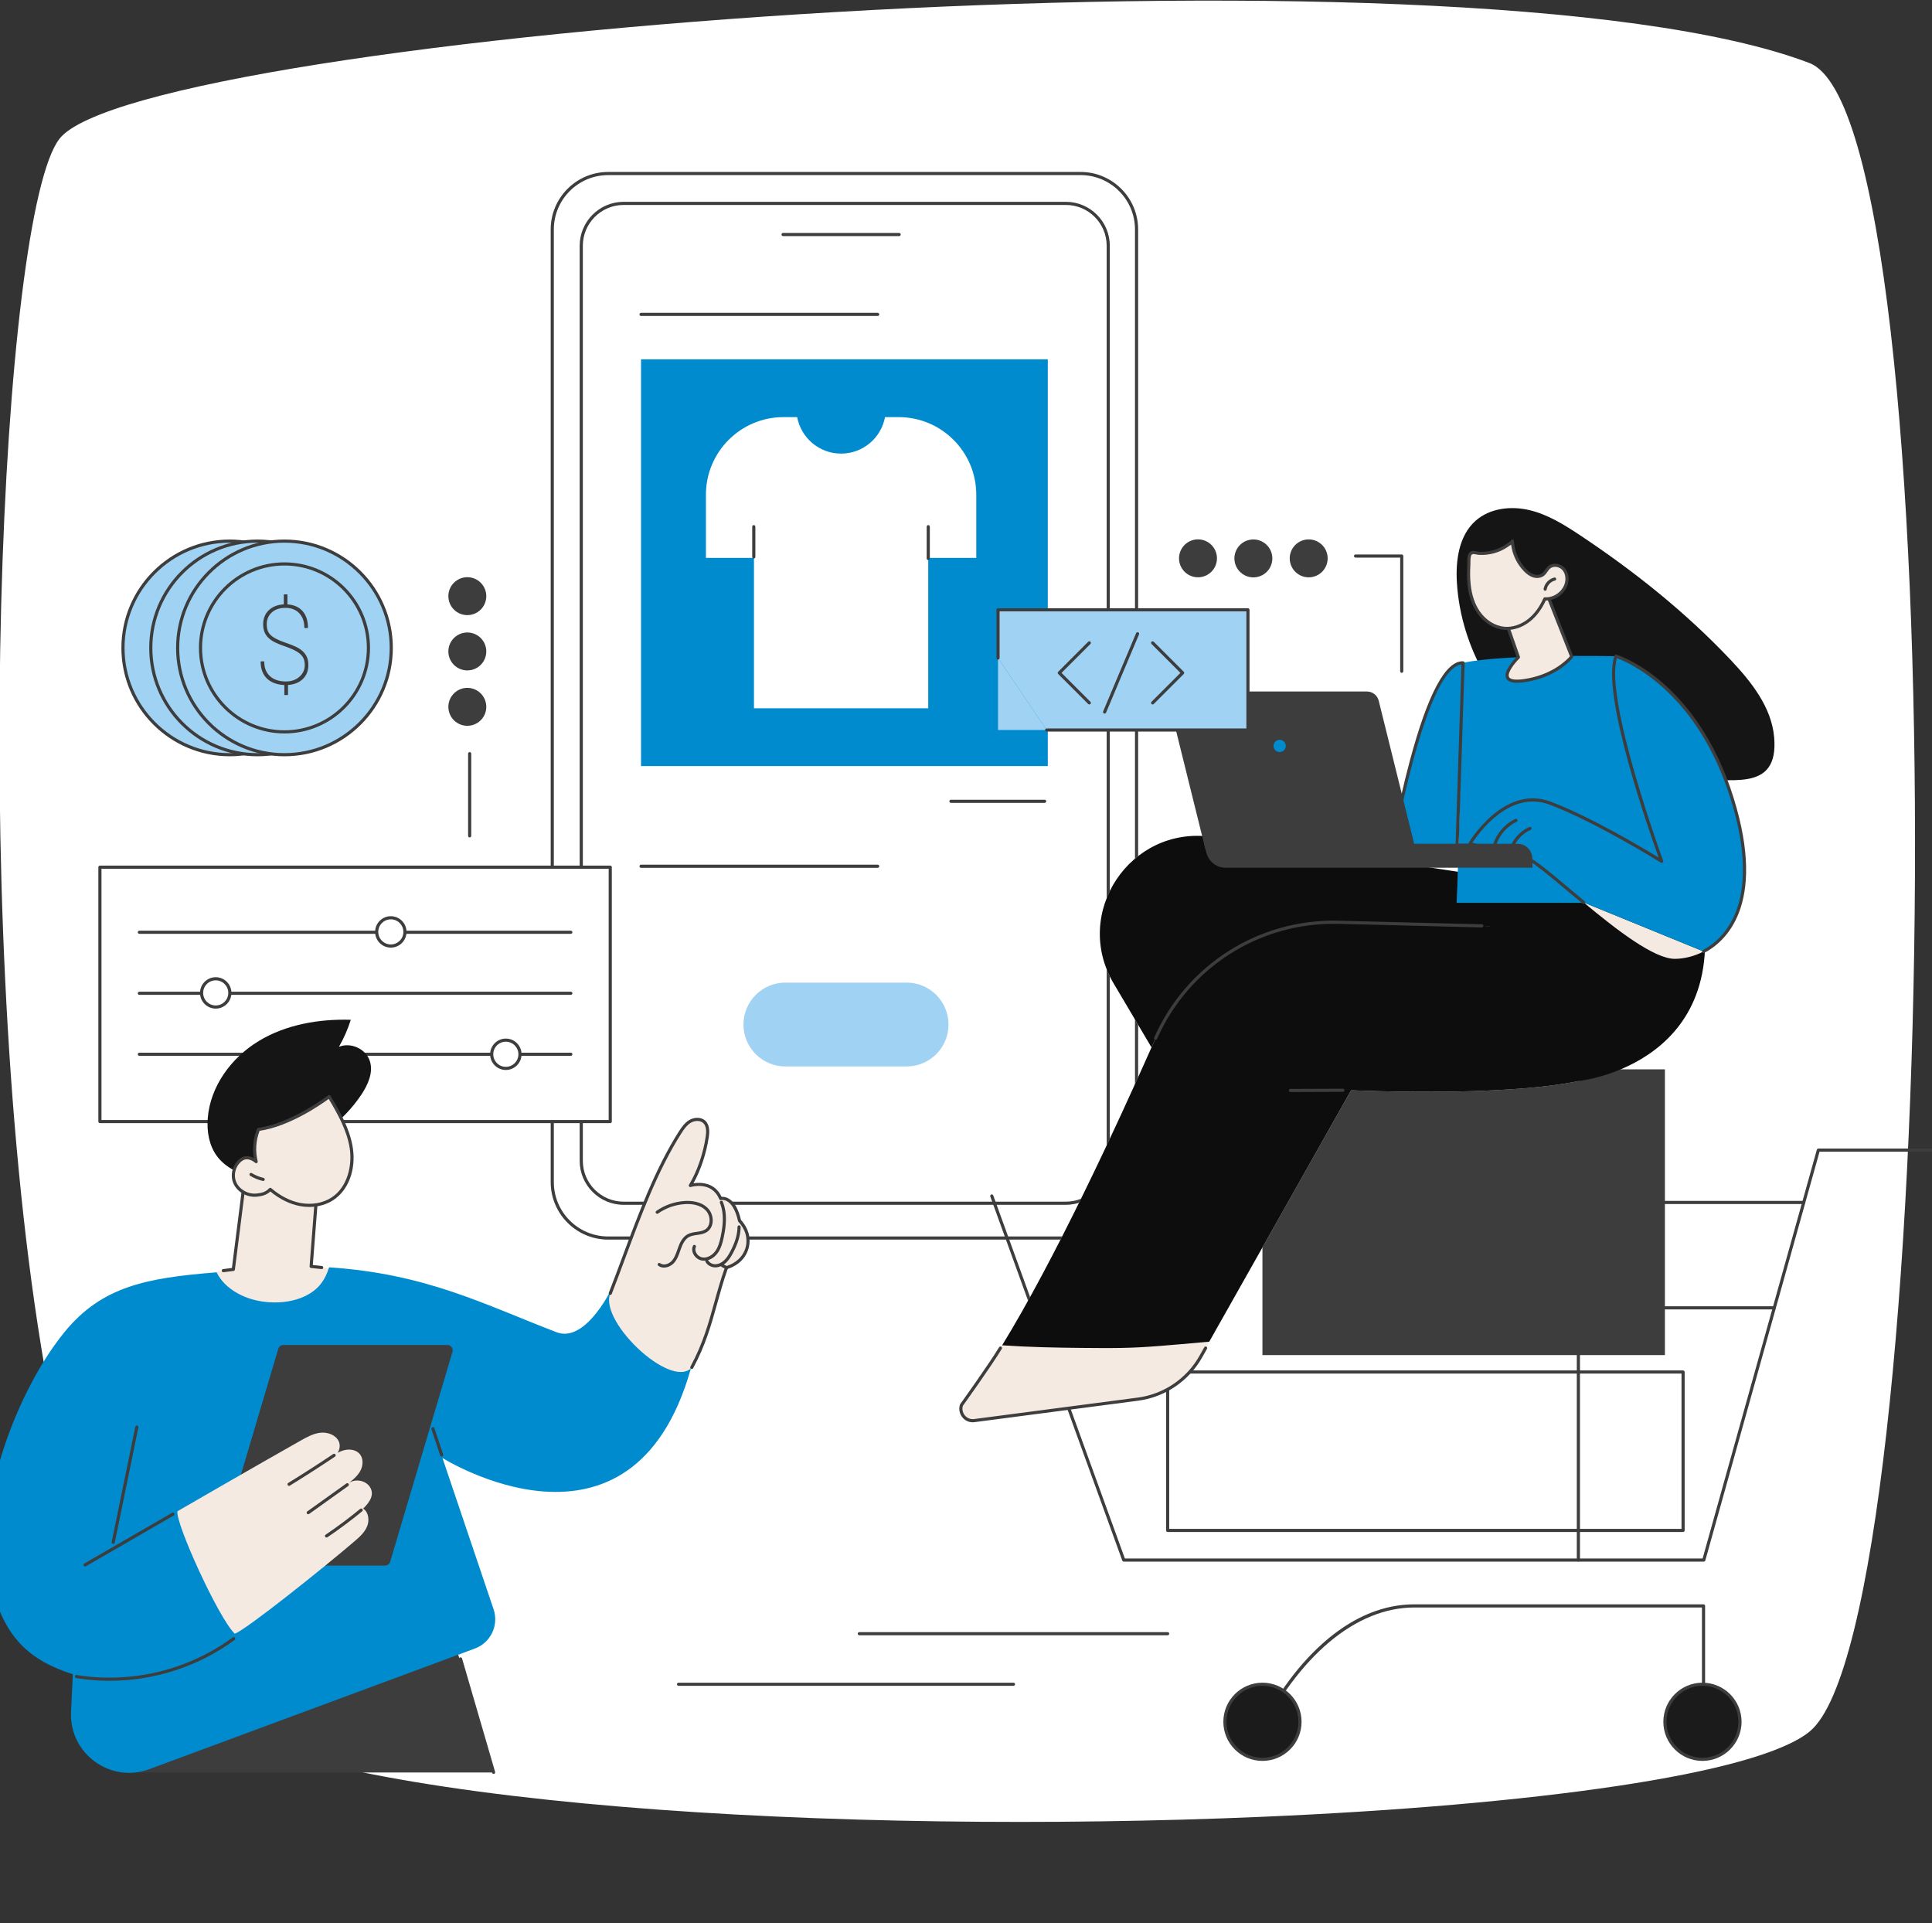 <svg width="427" height="425" viewBox="0 0 427 425" fill="none" xmlns="http://www.w3.org/2000/svg">
<rect x="0" y="0" width="427" height="425" fill="#333333" stroke="none"/>
<g clip-path="url(#clip0_2447_10094)">
<path d="M400.041 382.57C388.531 392.16 338.441 398.94 278.761 401.49C187.021 405.42 72.601 399.37 40.791 378.2C25.731 368.19 15.551 337.25 9.101 297.66C-6.929 199.16 0.221 47.13 13.161 30.65C31.311 7.56 323.301 -15.31 399.911 13.93C432.741 26.46 429.231 358.23 400.031 382.57H400.041Z" fill="white"/>
<path d="M373.314 247.44L375.204 241.883L377.358 247.44C377.358 247.44 381.657 248.14 381.712 248.531C381.757 248.913 377.595 250.095 377.595 250.095C377.595 250.095 375.85 255.488 375.204 254.27C374.568 253.051 373.95 250.35 373.95 250.35C373.95 250.35 368.533 249.268 368.533 248.731C368.533 248.158 373.314 247.449 373.314 247.449V247.44Z" fill="white"/>
<path d="M304.094 233.142L305.566 228.822L307.238 233.142C307.238 233.142 310.574 233.688 310.619 233.988C310.656 234.279 307.429 235.198 307.429 235.198C307.429 235.198 306.075 239.381 305.575 238.435C305.075 237.49 304.594 235.389 304.594 235.389C304.594 235.389 300.395 234.543 300.395 234.134C300.395 233.688 304.103 233.142 304.103 233.142H304.094Z" fill="white"/>
<g clip-path="url(#clip1_2447_10094)">
<path d="M134.418 273.586H238.836C245.663 273.586 251.197 268.053 251.197 261.227L251.197 50.707C251.197 43.881 245.663 38.348 238.836 38.348L134.418 38.348C127.592 38.348 122.057 43.881 122.057 50.707L122.057 261.227C122.057 268.053 127.592 273.586 134.418 273.586Z" fill="white"/>
<path d="M238.836 273.932H134.418C127.411 273.932 121.711 268.232 121.711 261.227V50.705C121.711 43.699 127.412 38 134.418 38H238.836C245.844 38 251.543 43.7 251.543 50.705V261.227C251.543 268.233 245.842 273.932 238.836 273.932ZM134.418 38.694C127.793 38.694 122.405 44.083 122.405 50.705V261.227C122.405 267.851 127.795 273.238 134.418 273.238H238.836C245.461 273.238 250.849 267.849 250.849 261.227V50.705C250.849 44.081 245.46 38.694 238.836 38.694H134.418Z" fill="#3D3D3D"/>
<path d="M137.834 265.896H235.568C240.742 265.896 244.936 261.703 244.936 256.531L244.936 54.311C244.936 49.139 240.742 44.945 235.568 44.945H137.834C132.661 44.945 128.467 49.139 128.467 54.311L128.467 256.531C128.467 261.703 132.661 265.896 137.834 265.896Z" fill="white"/>
<path d="M235.569 266.243H137.833C132.476 266.243 128.119 261.887 128.119 256.531V54.309C128.119 48.954 132.476 44.598 137.833 44.598H235.569C240.925 44.598 245.282 48.954 245.282 54.309V256.531C245.282 261.887 240.925 266.243 235.569 266.243ZM137.834 45.292C132.86 45.292 128.815 49.338 128.815 54.309V256.531C128.815 261.504 132.862 265.549 137.834 265.549H235.57C240.544 265.549 244.59 261.503 244.59 256.531V54.309C244.59 49.336 240.543 45.292 235.57 45.292H137.834Z" fill="#3D3D3D"/>
<path d="M198.73 52.169H173.065C172.873 52.169 172.719 52.013 172.719 51.823C172.719 51.632 172.875 51.477 173.065 51.477H198.73C198.922 51.477 199.076 51.632 199.076 51.823C199.076 52.013 198.92 52.169 198.73 52.169Z" fill="#3D3D3D"/>
<path d="M231.577 79.406H141.678V169.289H231.577V79.406Z" fill="#008BCE"/>
<path d="M215.771 109.331C215.771 99.855 208.088 92.174 198.61 92.174H195.602C194.751 96.763 190.731 100.238 185.895 100.238C181.06 100.238 177.038 96.761 176.188 92.174H173.18C163.702 92.174 156.02 99.855 156.02 109.331V123.279H166.637V156.521H205.154V123.279H215.771V109.331Z" fill="white"/>
<path d="M166.598 123.417C166.406 123.417 166.252 123.261 166.252 123.07V116.383C166.252 116.191 166.408 116.037 166.598 116.037C166.789 116.037 166.945 116.193 166.945 116.383V123.07C166.945 123.262 166.789 123.417 166.598 123.417Z" fill="#3D3D3D"/>
<path d="M205.159 123.764C204.967 123.764 204.812 123.608 204.812 123.417V116.384C204.812 116.192 204.968 116.038 205.159 116.038C205.349 116.038 205.505 116.194 205.505 116.384V123.417C205.505 123.609 205.349 123.764 205.159 123.764Z" fill="#3D3D3D"/>
<path d="M193.984 69.826H141.678C141.486 69.826 141.332 69.67 141.332 69.48C141.332 69.29 141.488 69.134 141.678 69.134H193.984C194.176 69.134 194.33 69.29 194.33 69.48C194.33 69.67 194.174 69.826 193.984 69.826Z" fill="#3D3D3D"/>
<path d="M230.883 177.423H210.169C209.977 177.423 209.822 177.267 209.822 177.077C209.822 176.886 209.978 176.73 210.169 176.73H230.883C231.075 176.73 231.229 176.886 231.229 177.077C231.229 177.267 231.074 177.423 230.883 177.423Z" fill="#3D3D3D"/>
<path d="M209.634 226.404C209.634 221.286 205.485 217.138 200.366 217.138H173.586C168.468 217.138 164.318 221.286 164.318 226.404C164.318 231.522 168.468 235.67 173.586 235.67H200.366C205.485 235.67 209.634 231.522 209.634 226.404Z" fill="#A0D2F4"/>
<path d="M193.984 191.774H141.678C141.486 191.774 141.332 191.618 141.332 191.427C141.332 191.237 141.488 191.081 141.678 191.081H193.984C194.176 191.081 194.33 191.237 194.33 191.427C194.33 191.618 194.174 191.774 193.984 191.774Z" fill="#3D3D3D"/>
<path d="M134.877 247.848V191.631H22.084V247.848H134.877Z" fill="white"/>
<path d="M134.876 248.195H22.083C21.891 248.195 21.736 248.039 21.736 247.849V191.632C21.736 191.44 21.892 191.286 22.083 191.286H134.876C135.068 191.286 135.222 191.442 135.222 191.632V247.849C135.222 248.041 135.066 248.195 134.876 248.195ZM22.429 247.501H134.528V191.979H22.429V247.501Z" fill="#3D3D3D"/>
<path d="M126.163 233.323H30.797C30.605 233.323 30.451 233.168 30.451 232.977C30.451 232.787 30.607 232.631 30.797 232.631H126.161C126.353 232.631 126.508 232.787 126.508 232.977C126.508 233.168 126.352 233.323 126.161 233.323H126.163Z" fill="#3D3D3D"/>
<path d="M114.684 234.173C115.344 232.579 114.587 230.751 112.993 230.091C111.399 229.431 109.571 230.188 108.911 231.782C108.25 233.376 109.007 235.203 110.601 235.863C112.196 236.524 114.023 235.767 114.684 234.173Z" fill="white"/>
<path d="M111.797 236.447C109.883 236.447 108.326 234.891 108.326 232.977C108.326 231.063 109.883 229.507 111.797 229.507C113.711 229.507 115.268 231.063 115.268 232.977C115.268 234.891 113.711 236.447 111.797 236.447ZM111.797 230.199C110.265 230.199 109.02 231.444 109.02 232.975C109.02 234.507 110.265 235.752 111.797 235.752C113.329 235.752 114.574 234.507 114.574 232.975C114.574 231.444 113.329 230.199 111.797 230.199Z" fill="#3D3D3D"/>
<path d="M126.163 219.844H30.797C30.605 219.844 30.451 219.688 30.451 219.498C30.451 219.307 30.607 219.151 30.797 219.151H126.161C126.353 219.151 126.508 219.307 126.508 219.498C126.508 219.688 126.352 219.844 126.161 219.844H126.163Z" fill="#3D3D3D"/>
<path d="M47.677 222.539C49.403 222.539 50.802 221.14 50.802 219.415C50.802 217.69 49.403 216.291 47.677 216.291C45.952 216.291 44.553 217.69 44.553 219.415C44.553 221.14 45.952 222.539 47.677 222.539Z" fill="white"/>
<path d="M47.678 222.885C45.764 222.885 44.207 221.328 44.207 219.414C44.207 217.501 45.764 215.944 47.678 215.944C49.592 215.944 51.149 217.501 51.149 219.414C51.149 221.328 49.592 222.885 47.678 222.885ZM47.678 216.638C46.146 216.638 44.901 217.883 44.901 219.414C44.901 220.946 46.146 222.191 47.678 222.191C49.209 222.191 50.454 220.946 50.454 219.414C50.454 217.883 49.209 216.638 47.678 216.638Z" fill="#3D3D3D"/>
<path d="M126.163 206.362H30.797C30.605 206.362 30.451 206.207 30.451 206.016C30.451 205.826 30.607 205.67 30.797 205.67H126.161C126.353 205.67 126.508 205.826 126.508 206.016C126.508 206.207 126.352 206.362 126.161 206.362H126.163Z" fill="#3D3D3D"/>
<path d="M89.464 206.439C89.74 204.736 88.584 203.131 86.88 202.855C85.177 202.578 83.572 203.735 83.296 205.438C83.019 207.141 84.176 208.746 85.879 209.022C87.582 209.298 89.187 208.142 89.464 206.439Z" fill="white"/>
<path d="M86.377 209.405C84.463 209.405 82.906 207.849 82.906 205.935C82.906 204.021 84.463 202.465 86.377 202.465C88.291 202.465 89.848 204.021 89.848 205.935C89.848 207.849 88.291 209.405 86.377 209.405ZM86.377 203.157C84.846 203.157 83.6 204.402 83.6 205.933C83.6 207.465 84.846 208.71 86.377 208.71C87.909 208.71 89.154 207.465 89.154 205.933C89.154 204.402 87.909 203.157 86.377 203.157Z" fill="#3D3D3D"/>
<path d="M100.732 363.892L109.256 391.695H28.491L28.066 382.604L100.732 363.892Z" fill="#3D3D3D"/>
<path d="M109.093 391.999C108.943 391.999 108.803 391.9 108.759 391.749L101.455 366.69C101.402 366.506 101.507 366.314 101.691 366.26C101.876 366.207 102.068 366.312 102.121 366.496L109.425 391.555C109.478 391.739 109.373 391.931 109.189 391.985C109.156 391.994 109.124 391.999 109.091 391.999H109.093Z" fill="#3D3D3D"/>
<path d="M79.884 241.868C81.353 239.662 82.563 236.934 81.722 234.42C80.835 231.765 77.487 230.251 74.907 231.335C75.993 229.443 76.874 227.434 77.529 225.353C70.468 225.15 63.204 226.396 57.164 230.062C51.125 233.727 46.475 240.049 45.916 247.09C45.683 250.019 46.198 253.111 47.943 255.475C49.777 257.957 52.749 259.364 55.743 260.111C59.642 261.085 63.941 261.057 67.493 259.178C69.89 257.91 71.847 255.698 72.694 253.11C72.909 252.452 73.051 251.769 73.106 251.079C73.145 250.582 72.894 249.665 73.084 249.226C73.312 248.705 74.282 248.187 74.71 247.808C75.319 247.268 75.906 246.703 76.472 246.116C77.732 244.805 78.875 243.382 79.884 241.867V241.868Z" fill="#151515"/>
<path d="M73.364 242.18C73.276 242.18 73.188 242.147 73.12 242.079C72.984 241.944 72.983 241.725 73.118 241.588C74.592 240.102 75.681 238.256 76.271 236.248C76.325 236.064 76.518 235.959 76.702 236.014C76.887 236.067 76.992 236.261 76.937 236.445C76.315 238.562 75.166 240.51 73.613 242.077C73.545 242.145 73.455 242.18 73.365 242.18H73.364Z" fill="#151515"/>
<path d="M72.716 280.281L68.766 279.852L69.808 266.366C69.808 266.366 66.526 249.931 53.883 262.203L51.568 280.513L47.85 280.98C47.85 280.98 49.356 289.519 59.967 289.497C68.98 289.477 72.874 286.436 72.715 280.281H72.716Z" fill="#F4EAE2"/>
<path d="M49.356 281.137C49.184 281.137 49.035 281.009 49.013 280.833C48.989 280.642 49.123 280.469 49.313 280.446L51.257 280.202L53.539 262.16C53.549 262.081 53.585 262.009 53.642 261.955C57.577 258.134 61.052 256.658 63.969 257.565C68.644 259.019 70.089 266.002 70.149 266.299C70.155 266.33 70.157 266.362 70.155 266.393L69.14 279.544L71.134 279.761C71.325 279.781 71.462 279.953 71.441 280.143C71.421 280.334 71.251 280.469 71.059 280.45L68.731 280.197C68.545 280.177 68.408 280.013 68.422 279.826L69.459 266.39C69.329 265.794 67.862 259.5 63.763 258.227C61.13 257.409 57.915 258.803 54.215 262.369L51.915 280.557C51.895 280.715 51.772 280.838 51.614 280.858L49.404 281.137C49.39 281.138 49.374 281.14 49.36 281.14L49.356 281.137Z" fill="#3D3D3D"/>
<path d="M59.735 262.832C61.628 264.456 63.884 265.712 66.335 266.176C68.785 266.641 71.439 266.263 73.519 264.883C76.997 262.576 78.26 257.894 77.644 253.764C77.029 249.635 74.883 245.916 72.749 242.329C72.749 242.329 64.605 248.571 57.123 249.578C56.171 252.005 56.061 254.373 56.612 256.696C56.612 256.696 54.95 255.187 53.424 256.183C51.775 257.259 51.111 259.581 51.905 261.381C52.7 263.183 54.762 264.29 56.722 264.096C57.828 263.987 58.845 263.772 59.736 262.831L59.735 262.832Z" fill="#F4EAE2"/>
<path d="M68.341 266.713C67.656 266.713 66.962 266.648 66.271 266.518C64.034 266.094 61.786 264.983 59.752 263.301C58.792 264.173 57.708 264.349 56.755 264.444C54.601 264.656 52.428 263.428 51.588 261.524C50.727 259.574 51.467 257.048 53.234 255.895C54.305 255.196 55.402 255.544 56.102 255.928C55.737 253.74 55.972 251.567 56.8 249.455C56.845 249.338 56.952 249.255 57.077 249.238C64.382 248.254 72.457 242.12 72.537 242.057C72.616 241.997 72.715 241.972 72.814 241.991C72.912 242.009 72.996 242.069 73.047 242.154C74.959 245.366 77.339 249.364 77.988 253.715C78.698 258.481 77.018 262.978 73.711 265.174C72.189 266.184 70.305 266.714 68.341 266.714V266.713ZM59.735 262.486C59.815 262.486 59.896 262.514 59.96 262.569C61.966 264.288 64.191 265.418 66.4 265.836C68.899 266.31 71.424 265.857 73.327 264.595C76.834 262.267 77.851 257.505 77.302 253.816C76.696 249.746 74.492 245.941 72.649 242.839C71.081 243.991 64.065 248.914 57.374 249.894C56.541 252.115 56.403 254.315 56.949 256.617C56.984 256.765 56.919 256.919 56.788 256.996C56.658 257.074 56.491 257.056 56.379 256.954C56.319 256.9 54.895 255.64 53.615 256.474C52.118 257.451 51.495 259.59 52.224 261.242C52.946 262.881 54.824 263.935 56.688 263.751C57.845 263.636 58.717 263.403 59.483 262.593C59.551 262.52 59.644 262.484 59.735 262.484V262.486Z" fill="#3D3D3D"/>
<path d="M58.167 260.98C58.142 260.98 58.115 260.977 58.088 260.97C57.105 260.744 56.168 260.361 55.305 259.839C55.142 259.74 55.09 259.526 55.189 259.362C55.288 259.198 55.502 259.146 55.666 259.246C56.465 259.73 57.333 260.084 58.244 260.295C58.431 260.338 58.548 260.525 58.504 260.711C58.468 260.871 58.325 260.98 58.166 260.98H58.167Z" fill="#3D3D3D"/>
<path d="M97.79 322.191C97.79 322.191 139.645 348.522 152.672 302.502C145.877 298.613 137.811 293.234 135.592 283.978C135.592 283.978 129.678 296.962 123 294.398C106.789 288.176 94.265 281.5 72.739 280.057C72.314 281.416 71.704 282.732 70.802 283.843C69.06 285.985 66.277 287.165 63.608 287.59C61.043 287.998 58.346 287.859 55.843 287.162C53.592 286.534 51.398 285.395 49.732 283.736C48.967 282.973 48.342 282.106 47.87 281.163C32.312 282.4 22.515 284.285 14.297 294.318C3.705 307.247 -5.122 331.569 -2.55 346.925C0.022 362.28 7.082 367.033 16.093 369.99L15.7 378.295C15.262 387.493 24.363 394.152 33 390.952L104.95 364.302C108.451 363.005 110.284 359.161 109.09 355.626L97.791 322.194L97.79 322.191Z" fill="#008BCE"/>
<path d="M97.621 321.874C97.476 321.874 97.341 321.782 97.292 321.636L95.356 315.843C95.295 315.662 95.394 315.465 95.575 315.404C95.756 315.343 95.953 315.442 96.014 315.623L97.95 321.416C98.011 321.598 97.912 321.793 97.731 321.855C97.695 321.867 97.657 321.874 97.621 321.874Z" fill="#3D3D3D"/>
<path d="M134.878 285.825C139.682 273.829 143.335 261.227 150.269 250.323C150.879 249.363 151.547 248.385 152.526 247.806C153.505 247.227 154.884 247.164 155.696 247.962C156.518 248.769 156.482 250.09 156.315 251.229C155.789 254.811 154.467 258.89 152.581 261.98C152.581 261.98 157.448 260.486 159.274 264.863C159.274 264.863 162.178 264.048 163.456 269.787C163.456 269.787 166.921 273.092 164.399 277.093C162.586 279.969 160.565 280.152 160.565 280.152C160.565 280.152 157.128 295.216 153.267 301.673C149.408 308.132 132.29 292.284 134.876 285.825H134.878Z" fill="#F4EAE2"/>
<path d="M152.889 302.537C152.834 302.537 152.777 302.523 152.723 302.494C152.555 302.403 152.492 302.192 152.583 302.024C155.316 296.974 156.547 292.542 157.85 287.85C158.546 285.343 159.265 282.753 160.238 280.032C160.274 279.931 160.356 279.851 160.458 279.818C165.218 278.277 164.974 274.275 164.971 274.234C165.028 271.792 163.235 270.053 163.216 270.035C163.166 269.988 163.131 269.927 163.117 269.859C162.495 267.066 161.494 265.947 160.762 265.5C160.003 265.035 159.39 265.188 159.364 265.194C159.197 265.238 159.02 265.152 158.954 264.993C157.272 260.964 152.868 262.251 152.681 262.308C152.544 262.349 152.394 262.302 152.305 262.189C152.217 262.075 152.207 261.918 152.283 261.795C154.038 258.918 155.415 254.948 155.969 251.174C156.104 250.25 156.199 248.939 155.451 248.204C154.737 247.502 153.501 247.626 152.701 248.1C151.793 248.637 151.17 249.543 150.559 250.505C145.418 258.592 141.738 268.488 138.179 278.06C137.158 280.806 136.194 283.4 135.198 285.948C135.129 286.126 134.927 286.215 134.748 286.144C134.57 286.075 134.482 285.874 134.551 285.694C135.546 283.151 136.509 280.561 137.528 277.818C141.099 268.213 144.792 258.281 149.972 250.132C150.603 249.139 151.307 248.117 152.346 247.502C153.394 246.882 154.963 246.755 155.936 247.708C156.909 248.664 156.811 250.2 156.654 251.273C156.13 254.847 154.88 258.597 153.268 261.479C154.759 261.257 157.965 261.213 159.482 264.477C159.827 264.453 160.428 264.491 161.094 264.889C162.32 265.622 163.221 267.21 163.77 269.607C164.146 269.996 165.72 271.773 165.662 274.214C165.665 274.225 165.938 278.674 160.833 280.421C159.898 283.06 159.196 285.586 158.517 288.031C157.203 292.762 155.963 297.23 153.192 302.35C153.13 302.466 153.01 302.531 152.887 302.531L152.889 302.537Z" fill="#3D3D3D"/>
<path d="M155.594 278.594C155.41 278.594 155.227 278.576 155.048 278.542C154.308 278.397 153.622 277.868 153.254 277.158C152.931 276.537 152.895 275.879 153.153 275.305C153.232 275.13 153.438 275.051 153.611 275.13C153.786 275.209 153.864 275.413 153.786 275.588C153.617 275.966 153.647 276.409 153.869 276.839C154.141 277.365 154.644 277.755 155.18 277.86C156.299 278.079 157.415 277.361 158.023 276.554C158.717 275.632 159.038 274.436 159.281 273.282C159.6 271.762 159.929 269.763 159.64 267.787C159.539 267.099 159.361 266.438 159.112 265.821C159.04 265.643 159.126 265.442 159.304 265.369C159.484 265.297 159.684 265.384 159.756 265.561C160.025 266.23 160.217 266.945 160.326 267.688C160.631 269.773 160.291 271.85 159.959 273.427C159.701 274.659 159.353 275.942 158.577 276.974C157.806 277.997 156.68 278.597 155.593 278.597L155.594 278.594Z" fill="#3D3D3D"/>
<path d="M146.748 280.12C146.303 280.12 145.863 279.997 145.487 279.71C145.335 279.594 145.305 279.377 145.42 279.224C145.534 279.072 145.752 279.042 145.906 279.157C146.647 279.717 147.831 279.328 148.473 278.614C149.074 277.943 149.391 277.032 149.696 276.151C149.75 275.995 149.805 275.839 149.86 275.683C150.228 274.66 150.795 273.406 151.922 272.775C152.558 272.419 153.271 272.317 153.962 272.218C154.672 272.115 155.341 272.019 155.881 271.662C156.397 271.321 156.728 270.742 156.809 270.032C156.915 269.122 156.606 268.159 156.005 267.52C154.672 266.105 152.523 266.017 151.363 266.091C149.238 266.225 147.195 266.943 145.453 268.165C145.295 268.275 145.08 268.238 144.969 268.08C144.859 267.923 144.897 267.707 145.054 267.597C146.901 266.302 149.068 265.542 151.319 265.399C152.602 265.317 154.983 265.422 156.51 267.045C157.249 267.829 157.628 269.004 157.499 270.112C157.392 271.028 156.954 271.785 156.263 272.241C155.593 272.684 154.813 272.797 154.059 272.904C153.403 272.998 152.784 273.087 152.26 273.379C151.333 273.897 150.839 275.008 150.513 275.918C150.458 276.07 150.405 276.223 150.351 276.377C150.022 277.323 149.682 278.302 148.988 279.076C148.439 279.688 147.578 280.118 146.746 280.118L146.748 280.12Z" fill="#3D3D3D"/>
<path d="M158.101 280.072C157.181 280.072 156.315 279.589 155.921 278.844C155.832 278.674 155.896 278.465 156.066 278.375C156.235 278.285 156.445 278.35 156.535 278.52C156.823 279.063 157.486 279.408 158.186 279.376C158.822 279.348 159.483 279.035 160.047 278.495C160.603 277.963 161.012 277.274 161.339 276.671C162.436 274.645 162.979 272.831 163 271.122C163.001 270.93 163.152 270.771 163.351 270.779C163.543 270.782 163.696 270.938 163.694 271.13C163.672 272.955 163.102 274.875 161.948 277.001C161.596 277.653 161.15 278.399 160.525 278.997C159.839 279.653 159.019 280.034 158.215 280.07C158.177 280.072 158.138 280.073 158.1 280.073L158.101 280.072Z" fill="#3D3D3D"/>
<path d="M160.36 280.354C160.323 280.354 160.283 280.348 160.246 280.335C159.874 280.206 159.536 280.011 159.24 279.755C159.095 279.629 159.078 279.41 159.204 279.265C159.329 279.12 159.548 279.103 159.693 279.229C159.921 279.426 160.19 279.581 160.475 279.681C160.656 279.744 160.752 279.942 160.689 280.123C160.639 280.266 160.505 280.356 160.362 280.356L160.36 280.354Z" fill="#3D3D3D"/>
<path d="M98.886 297.226H62.625C62.107 297.226 61.65 297.566 61.502 298.063L47.725 344.472C47.503 345.222 48.065 345.975 48.847 345.975H85.108C85.626 345.975 86.083 345.635 86.231 345.137L100.007 298.729C100.23 297.978 99.667 297.226 98.885 297.226H98.886Z" fill="#3D3D3D"/>
<path d="M80.266 333.369C81.825 331.867 82.775 330.235 81.781 328.638C80.786 327.039 78.285 326.666 76.867 327.906C77.916 327.08 78.996 326.219 79.635 325.045C80.274 323.871 80.361 322.288 79.479 321.282C78.705 320.398 77.378 320.177 76.231 320.432C75.664 320.558 75.13 320.78 74.617 321.051C75.116 320.303 75.251 319.247 74.83 318.429C74.11 317.033 72.35 316.438 70.791 316.613C69.231 316.789 67.816 317.577 66.448 318.35C57.298 323.501 39.218 333.962 39.218 333.962C38.743 336.565 48.269 357.518 51.874 361.018C54.206 360.318 71.685 346.316 78.308 340.636C79.42 339.684 80.562 338.675 81.126 337.325C81.689 335.975 81.482 334.182 80.265 333.369H80.266Z" fill="#F4EAE2"/>
<path d="M63.885 328.347C63.768 328.347 63.655 328.289 63.589 328.182C63.488 328.018 63.539 327.805 63.702 327.705C67.046 325.648 70.394 323.496 73.652 321.312C73.811 321.205 74.026 321.247 74.133 321.406C74.241 321.565 74.198 321.781 74.039 321.888C70.773 324.079 67.417 326.233 64.067 328.295C64.011 328.329 63.948 328.347 63.886 328.347H63.885Z" fill="#3D3D3D"/>
<path d="M68.122 334.621C68.013 334.621 67.908 334.571 67.838 334.476C67.727 334.321 67.763 334.103 67.919 333.992L76.554 327.818C76.71 327.706 76.927 327.742 77.039 327.898C77.15 328.054 77.114 328.271 76.958 328.383L68.323 334.557C68.262 334.601 68.191 334.621 68.122 334.621Z" fill="#3D3D3D"/>
<path d="M72.172 339.768C72.06 339.768 71.951 339.714 71.884 339.615C71.777 339.456 71.818 339.241 71.977 339.134C74.597 337.362 77.163 335.445 79.605 333.438C79.752 333.317 79.971 333.338 80.093 333.485C80.214 333.633 80.193 333.852 80.045 333.973C77.587 335.993 75.004 337.922 72.365 339.707C72.306 339.748 72.238 339.766 72.172 339.766V339.768Z" fill="#3D3D3D"/>
<path d="M24.215 371.428C21.753 371.428 19.288 371.233 16.84 370.834C16.651 370.805 16.522 370.625 16.554 370.436C16.584 370.247 16.763 370.117 16.952 370.15C29.02 372.112 41.59 369.083 51.441 361.839C51.595 361.726 51.812 361.759 51.926 361.913C52.039 362.067 52.006 362.284 51.852 362.398C43.851 368.283 34.078 371.429 24.215 371.429V371.428Z" fill="#3D3D3D"/>
<path d="M18.808 346.159C18.689 346.159 18.572 346.096 18.508 345.986C18.412 345.821 18.468 345.609 18.635 345.513L38.038 334.303C38.204 334.207 38.416 334.263 38.512 334.43C38.608 334.595 38.552 334.808 38.385 334.904L18.981 346.114C18.926 346.145 18.866 346.161 18.808 346.161V346.159Z" fill="#3D3D3D"/>
<path d="M25.023 341.184C24.999 341.184 24.976 341.183 24.953 341.176C24.766 341.139 24.645 340.955 24.683 340.767L29.905 315.294C29.943 315.107 30.129 314.986 30.315 315.023C30.502 315.061 30.623 315.245 30.585 315.433L25.363 340.906C25.33 341.069 25.185 341.183 25.023 341.183V341.184Z" fill="#3D3D3D"/>
<path d="M50.782 166.78C63.819 166.78 74.388 156.213 74.388 143.178C74.388 130.143 63.819 119.576 50.782 119.576C37.745 119.576 27.176 130.143 27.176 143.178C27.176 156.213 37.745 166.78 50.782 166.78Z" fill="#A0D2F4"/>
<path d="M50.782 167.126C37.575 167.126 26.83 156.383 26.83 143.178C26.83 129.972 37.575 119.229 50.782 119.229C63.99 119.229 74.735 129.972 74.735 143.178C74.735 156.383 63.99 167.126 50.782 167.126ZM50.782 119.922C37.957 119.922 27.524 130.354 27.524 143.176C27.524 155.997 37.959 166.43 50.782 166.43C63.606 166.43 74.041 155.997 74.041 143.176C74.041 130.354 63.606 119.922 50.782 119.922Z" fill="#3D3D3D"/>
<path d="M56.93 166.78C69.968 166.78 80.536 156.213 80.536 143.178C80.536 130.143 69.968 119.576 56.93 119.576C43.893 119.576 33.324 130.143 33.324 143.178C33.324 156.213 43.893 166.78 56.93 166.78Z" fill="#A0D2F4"/>
<path d="M56.931 167.126C43.723 167.126 32.978 156.383 32.978 143.178C32.978 129.972 43.723 119.229 56.931 119.229C70.139 119.229 80.883 129.972 80.883 143.178C80.883 156.383 70.139 167.126 56.931 167.126ZM56.931 119.922C44.105 119.922 33.673 130.354 33.673 143.176C33.673 155.997 44.107 166.43 56.931 166.43C69.755 166.43 80.189 155.997 80.189 143.176C80.189 130.354 69.755 119.922 56.931 119.922Z" fill="#3D3D3D"/>
<path d="M62.87 166.78C75.907 166.78 86.476 156.213 86.476 143.178C86.476 130.143 75.907 119.576 62.87 119.576C49.833 119.576 39.264 130.143 39.264 143.178C39.264 156.213 49.833 166.78 62.87 166.78Z" fill="#A0D2F4"/>
<path d="M62.87 167.126C49.662 167.126 38.918 156.383 38.918 143.178C38.918 129.972 49.662 119.229 62.87 119.229C76.078 119.229 86.823 129.972 86.823 143.178C86.823 156.383 76.078 167.126 62.87 167.126ZM62.87 119.922C50.045 119.922 39.612 130.354 39.612 143.176C39.612 155.997 50.047 166.43 62.87 166.43C75.694 166.43 86.129 155.997 86.129 143.176C86.129 130.354 75.694 119.922 62.87 119.922Z" fill="#3D3D3D"/>
<path d="M75.993 156.297C83.24 149.051 83.24 137.303 75.993 130.057C68.745 122.81 56.995 122.81 49.748 130.057C42.5 137.303 42.5 149.051 49.748 156.297C56.995 163.543 68.745 163.543 75.993 156.297Z" fill="#A0D2F4"/>
<path d="M62.871 162.079C52.446 162.079 43.965 153.599 43.965 143.176C43.965 132.753 52.446 124.273 62.871 124.273C73.296 124.273 81.777 132.753 81.777 143.176C81.777 153.599 73.296 162.079 62.871 162.079ZM62.871 124.969C52.828 124.969 44.659 133.137 44.659 143.178C44.659 153.218 52.828 161.386 62.871 161.386C72.913 161.386 81.083 153.218 81.083 143.178C81.083 133.137 72.913 124.969 62.871 124.969Z" fill="#3D3D3D"/>
<path d="M67.868 145.303C67.679 144.831 67.39 144.396 67.007 144.014C66.626 143.633 66.138 143.292 65.558 143.002C64.983 142.716 64.146 142.382 63.069 142.012C62.002 141.645 61.163 141.277 60.576 140.915C59.995 140.558 59.576 140.157 59.328 139.721C59.08 139.286 58.954 138.684 58.954 137.93C58.954 136.872 59.332 135.997 60.08 135.331C60.829 134.663 61.843 134.324 63.093 134.324C64.342 134.324 65.406 134.727 66.148 135.522C66.889 136.318 67.267 137.387 67.267 138.698C67.267 138.74 67.302 138.776 67.346 138.776H67.983C68.026 138.776 68.062 138.742 68.062 138.698C68.062 137.159 67.657 135.923 66.861 135.028C66.077 134.145 64.955 133.652 63.527 133.559V131.425C63.527 131.383 63.492 131.347 63.448 131.347H62.798C62.756 131.347 62.72 131.381 62.72 131.425V133.558C61.386 133.618 60.288 134.039 59.45 134.809C58.596 135.596 58.161 136.653 58.161 137.953C58.161 138.75 58.309 139.437 58.6 139.996C58.892 140.556 59.348 141.052 59.954 141.471C60.555 141.886 61.501 142.317 62.765 142.755C64.018 143.188 64.977 143.605 65.614 143.992C66.245 144.376 66.699 144.801 66.963 145.256C67.226 145.709 67.36 146.293 67.36 146.99C67.36 147.999 66.963 148.86 66.183 149.549C65.399 150.24 64.386 150.591 63.176 150.591C61.707 150.591 60.53 150.202 59.68 149.434C58.832 148.668 58.4 147.59 58.4 146.23C58.4 146.187 58.366 146.151 58.322 146.151H57.684C57.642 146.151 57.605 146.186 57.605 146.23C57.605 147.796 58.075 149.044 58.998 149.941C59.908 150.822 61.202 151.307 62.847 151.382V153.515C62.847 153.557 62.882 153.594 62.926 153.594H63.576C63.618 153.594 63.654 153.559 63.654 153.515V151.368C65.004 151.277 66.097 150.841 66.906 150.07C67.733 149.283 68.153 148.241 68.153 146.973C68.153 146.337 68.057 145.775 67.87 145.303H67.868Z" fill="#3D3D3D"/>
<path d="M371.987 338.543H258.067C257.875 338.543 257.721 338.387 257.721 338.197V303.19C257.721 302.998 257.877 302.844 258.067 302.844H371.987C372.179 302.844 372.334 303 372.334 303.19V338.197C372.334 338.389 372.178 338.543 371.987 338.543ZM258.413 337.851H371.641V303.538H258.413V337.851Z" fill="#3D3D3D"/>
<path d="M367.969 236.307H279.018V299.453H367.969V236.307Z" fill="#3D3D3D"/>
<path d="M376.565 345.09H248.367C248.22 345.09 248.09 344.999 248.041 344.862L218.871 264.411C218.805 264.231 218.899 264.031 219.079 263.967C219.258 263.901 219.458 263.995 219.522 264.175L248.611 344.398H376.303L401.55 254.068C401.593 253.918 401.728 253.814 401.884 253.814H428.654C428.846 253.814 429 253.97 429 254.161C429 254.351 428.844 254.507 428.654 254.507H402.147L376.899 344.837C376.857 344.986 376.721 345.09 376.565 345.09Z" fill="#3D3D3D"/>
<path d="M398.649 266.075H288.643C288.451 266.075 288.297 265.919 288.297 265.729C288.297 265.539 288.453 265.383 288.643 265.383H398.649C398.841 265.383 398.995 265.539 398.995 265.729C398.995 265.919 398.839 266.075 398.649 266.075Z" fill="#3D3D3D"/>
<path d="M392.145 289.355H313.751C313.559 289.355 313.404 289.199 313.404 289.008C313.404 288.818 313.56 288.662 313.751 288.662H392.145C392.337 288.662 392.491 288.818 392.491 289.008C392.491 289.199 392.335 289.355 392.145 289.355Z" fill="#3D3D3D"/>
<path d="M348.844 345.09C348.652 345.09 348.498 344.934 348.498 344.744V276.691C348.498 276.499 348.654 276.345 348.844 276.345C349.035 276.345 349.191 276.501 349.191 276.691V344.744C349.191 344.936 349.035 345.09 348.844 345.09Z" fill="#3D3D3D"/>
<path d="M277.574 384.502C277.522 384.502 277.47 384.491 277.42 384.466C277.248 384.381 277.178 384.173 277.263 384.002C281.908 374.628 287.344 367.301 293.422 362.221C299.526 357.119 305.98 354.531 312.602 354.531H376.505C376.697 354.531 376.851 354.687 376.851 354.877V384.156C376.851 384.348 376.695 384.502 376.505 384.502C376.314 384.502 376.159 384.346 376.159 384.156V355.225H312.603C299.699 355.225 287.045 365.826 277.884 384.31C277.824 384.433 277.7 384.504 277.573 384.504L277.574 384.502Z" fill="#3D3D3D"/>
<path d="M376.266 388.784C380.848 388.784 384.562 385.07 384.562 380.489C384.562 375.907 380.848 372.193 376.266 372.193C371.683 372.193 367.969 375.907 367.969 380.489C367.969 385.07 371.683 388.784 376.266 388.784Z" fill="#1B1B1B"/>
<path d="M376.266 389.13C371.5 389.13 367.623 385.253 367.623 380.489C367.623 375.725 371.501 371.846 376.266 371.846C381.031 371.846 384.911 375.723 384.911 380.489C384.911 385.254 381.032 389.13 376.266 389.13ZM376.266 372.54C371.882 372.54 368.316 376.106 368.316 380.489C368.316 384.872 371.882 388.438 376.266 388.438C380.65 388.438 384.217 384.872 384.217 380.489C384.217 376.106 380.65 372.54 376.266 372.54Z" fill="#3D3D3D"/>
<path d="M279.021 388.784C283.604 388.784 287.318 385.07 287.318 380.489C287.318 375.907 283.604 372.193 279.021 372.193C274.439 372.193 270.725 375.907 270.725 380.489C270.725 385.07 274.439 388.784 279.021 388.784Z" fill="#1B1B1B"/>
<path d="M279.022 389.13C274.256 389.13 270.379 385.253 270.379 380.489C270.379 375.725 274.257 371.846 279.022 371.846C283.787 371.846 287.665 375.723 287.665 380.489C287.665 385.254 283.787 389.13 279.022 389.13ZM279.022 372.54C274.638 372.54 271.071 376.106 271.071 380.489C271.071 384.872 274.638 388.438 279.022 388.438C283.406 388.438 286.973 384.872 286.973 380.489C286.973 376.106 283.406 372.54 279.022 372.54Z" fill="#3D3D3D"/>
<path d="M292.818 125.575C294.024 123.599 293.401 121.02 291.425 119.814C289.449 118.607 286.87 119.231 285.663 121.206C284.457 123.182 285.08 125.761 287.056 126.967C289.032 128.174 291.611 127.55 292.818 125.575Z" fill="#3D3D3D"/>
<path d="M277.597 127.55C279.889 127.228 281.487 125.109 281.164 122.817C280.842 120.525 278.723 118.928 276.43 119.25C274.138 119.572 272.54 121.691 272.863 123.983C273.185 126.275 275.304 127.872 277.597 127.55Z" fill="#3D3D3D"/>
<path d="M266.998 126.935C268.96 125.707 269.556 123.122 268.328 121.159C267.101 119.197 264.514 118.601 262.552 119.829C260.589 121.057 259.993 123.642 261.221 125.605C262.449 127.567 265.035 128.163 266.998 126.935Z" fill="#3D3D3D"/>
<path d="M309.805 148.683C309.613 148.683 309.459 148.527 309.459 148.337V123.221H299.594C299.402 123.221 299.248 123.065 299.248 122.875C299.248 122.684 299.404 122.528 299.594 122.528H309.805C309.997 122.528 310.152 122.684 310.152 122.875V148.335C310.152 148.527 309.996 148.681 309.805 148.681V148.683Z" fill="#3D3D3D"/>
<path d="M106.853 158.401C108.07 156.432 107.46 153.849 105.491 152.632C103.522 151.415 100.939 152.025 99.721 153.994C98.504 155.963 99.114 158.545 101.083 159.762C103.052 160.979 105.635 160.369 106.853 158.401Z" fill="#3D3D3D"/>
<path d="M104.076 148.075C106.349 147.639 107.839 145.443 107.403 143.17C106.968 140.897 104.771 139.407 102.498 139.843C100.224 140.279 98.734 142.475 99.17 144.748C99.606 147.021 101.802 148.511 104.076 148.075Z" fill="#3D3D3D"/>
<path d="M105.547 135.27C107.497 134.022 108.065 131.43 106.816 129.481C105.568 127.532 102.975 126.964 101.026 128.212C99.076 129.461 98.508 132.053 99.757 134.002C101.006 135.951 103.598 136.519 105.547 135.27Z" fill="#3D3D3D"/>
<path d="M103.805 185.057C103.613 185.057 103.459 184.901 103.459 184.711V166.542C103.459 166.35 103.615 166.195 103.805 166.195C103.996 166.195 104.152 166.351 104.152 166.542V184.711C104.152 184.903 103.996 185.057 103.805 185.057Z" fill="#3D3D3D"/>
<path d="M392.109 162.888C391.522 156.264 387.074 150.675 382.509 145.839C372.61 135.351 361.263 126.294 349.256 118.306C345.755 115.977 342.108 113.698 338.017 112.727C333.925 111.756 329.254 112.292 326.116 115.091C322.406 118.399 321.685 123.923 322.003 128.882C322.917 143.156 330.775 156.824 342.651 164.8C351.784 170.933 363.063 173.551 373.978 172.434C381.847 171.63 393.232 175.561 392.111 162.886L392.109 162.888Z" fill="#151515"/>
<path d="M327.762 199.043L310.238 190.823L267.715 184.927C249.785 182.44 236.924 201.771 246.146 217.345L272.562 261.948V235.418H299.881L285.197 216.992C285.197 216.992 333.112 218.132 327.762 199.043Z" fill="#F4EAE2"/>
<path d="M336.093 202.518L310.238 190.823L267.715 184.927C249.785 182.44 236.924 201.771 246.146 217.345L264.86 248.946V236.313H300.594L285.197 216.992C285.197 216.992 341.442 221.606 336.093 202.518Z" fill="#0D0D0D"/>
<path d="M332.049 204.718L295.868 203.807C278.438 203.368 262.471 213.482 255.411 229.421C243.83 255.568 225.758 293.943 212.967 309.657C211.462 311.505 212.986 314.238 215.349 313.928L251.503 309.188C257.343 308.422 262.482 304.955 265.375 299.826L298.621 240.923C298.621 240.923 365.194 244.135 359.302 230.956C353.409 217.777 332.05 204.718 332.05 204.718H332.049Z" fill="#F4EAE2"/>
<path d="M214.98 314.3C214.097 314.3 213.286 313.92 212.715 313.226C212.058 312.43 211.849 311.342 212.169 310.389C212.18 310.356 212.195 310.324 212.216 310.296C212.279 310.208 218.558 301.458 220.815 297.717C220.914 297.553 221.127 297.5 221.292 297.599C221.456 297.698 221.509 297.91 221.41 298.076C219.222 301.7 213.3 309.973 212.811 310.656C212.59 311.374 212.756 312.184 213.25 312.784C213.755 313.396 214.503 313.689 215.303 313.583L251.457 308.843C257.157 308.096 262.247 304.662 265.072 299.656L266.16 297.728C266.255 297.561 266.466 297.503 266.632 297.596C266.799 297.69 266.857 297.901 266.765 298.068L265.677 299.996C262.744 305.191 257.462 308.755 251.547 309.531L215.392 314.271C215.254 314.29 215.115 314.298 214.978 314.298L214.98 314.3Z" fill="#3D3D3D"/>
<path d="M260.635 297.073C257.768 297.325 254.902 297.563 252.029 297.722C249.153 297.881 246.284 297.908 243.405 297.895C237.635 297.868 231.861 297.815 226.095 297.552C224.557 297.481 223.021 297.394 221.486 297.292C232.963 278.577 246.227 250.156 255.412 229.423C262.471 213.484 278.439 203.37 295.868 203.809L332.049 204.72C332.049 204.72 353.408 217.779 359.301 230.958C365.194 244.137 298.62 240.924 298.62 240.924L267.261 296.485C265.05 296.671 262.84 296.881 260.635 297.077V297.073Z" fill="#0D0D0D"/>
<path d="M255.409 229.768C255.362 229.768 255.315 229.759 255.269 229.739C255.094 229.661 255.014 229.455 255.093 229.281C262.237 213.151 278.244 203.01 295.876 203.46L327.493 204.256C327.685 204.261 327.836 204.42 327.831 204.612C327.827 204.804 327.679 204.967 327.476 204.95L295.859 204.154C278.518 203.726 262.758 213.691 255.729 229.562C255.672 229.691 255.545 229.768 255.411 229.768H255.409Z" fill="#3D3D3D"/>
<path d="M285.196 241.321C285.005 241.321 284.85 241.167 284.85 240.975C284.85 240.783 285.004 240.627 285.196 240.627L296.798 240.583C296.989 240.583 297.145 240.737 297.145 240.929C297.145 241.121 296.99 241.277 296.798 241.277L285.196 241.321Z" fill="#3D3D3D"/>
<path d="M310.238 190.824L328.856 204.405C328.856 204.405 347.515 221.207 348.917 238.893C348.917 238.893 385.155 235.044 375.095 195.016L329.177 193.71L310.238 190.822V190.824Z" fill="#0D0D0D"/>
<path d="M370.693 199.522L357.155 145.005C357.155 145.005 332.148 144.496 323.362 146.481C323.362 146.481 322.386 190.762 321.936 199.522H370.693Z" fill="#008BCE"/>
<path d="M307.146 190.218C307.146 190.218 314.502 146.058 323.361 146.483L321.935 190.218H307.146Z" fill="#008BCE"/>
<path d="M321.936 190.563H307.147C307.045 190.563 306.949 190.518 306.883 190.441C306.817 190.364 306.788 190.26 306.806 190.159C306.825 190.049 308.68 178.976 311.597 168.099C315.554 153.339 319.51 145.949 323.377 146.134C323.566 146.144 323.714 146.303 323.708 146.492L322.282 190.227C322.276 190.414 322.123 190.562 321.936 190.562V190.563ZM307.56 189.869H321.6L323.004 146.836C320.588 147.079 316.858 151.169 312.269 168.279C309.675 177.953 307.922 187.781 307.56 189.869Z" fill="#3D3D3D"/>
<path d="M270.873 191.755H338.66V189.713C338.66 187.918 337.204 186.462 335.408 186.462H266.105L266.661 188.528C267.174 190.431 268.899 191.755 270.87 191.755H270.873Z" fill="#3D3D3D"/>
<path d="M268.94 189.359H309.837C311.584 189.359 312.867 187.72 312.447 186.025L304.718 154.85C304.421 153.651 303.344 152.809 302.109 152.809H261.212C259.464 152.809 258.181 154.448 258.602 156.143L266.33 187.318C266.628 188.517 267.705 189.359 268.94 189.359Z" fill="#3D3D3D"/>
<path d="M282.823 166.189C283.569 166.189 284.174 165.584 284.174 164.839C284.174 164.093 283.569 163.488 282.823 163.488C282.077 163.488 281.473 164.093 281.473 164.839C281.473 165.584 282.077 166.189 282.823 166.189Z" fill="#008BCE"/>
<path d="M376.522 210.256C374.443 211.345 372.256 211.853 370.259 211.89C365.639 211.973 357.281 205.466 350.004 199.424L376.522 210.258V210.256Z" fill="#F4EAE2"/>
<path d="M350.004 199.422C343.733 194.215 338.264 189.355 336.69 189.358L324.869 186.461C324.869 186.461 332.332 173.679 342.525 177.46C352.719 181.242 367.25 190.328 367.25 190.328C367.25 190.328 353.835 153.892 357.155 145.003C357.155 145.003 374.727 150.278 382.856 176.544C389.097 196.712 383.397 206.655 376.522 210.255L350.004 199.421V199.422Z" fill="#008BCE"/>
<path d="M376.524 210.602C376.4 210.602 376.278 210.535 376.217 210.417C376.127 210.247 376.193 210.037 376.363 209.948C380.624 207.716 389.755 200.006 382.527 176.647C375.143 152.787 359.773 146.322 357.374 145.445C354.555 154.642 367.446 189.849 367.579 190.208C367.63 190.346 367.586 190.504 367.472 190.597C367.355 190.691 367.194 190.7 367.069 190.622C366.924 190.53 352.45 181.513 342.406 177.786C333.615 174.525 326.787 184.133 325.421 186.239L336.74 189.012C338.133 189.068 341.434 191.783 347.105 196.542C348.112 197.387 349.159 198.267 350.229 199.155C350.377 199.277 350.398 199.496 350.275 199.643C350.152 199.791 349.933 199.811 349.787 199.688C348.717 198.799 347.668 197.919 346.659 197.073C342.145 193.283 337.879 189.704 336.699 189.704H336.696C336.667 189.704 336.641 189.701 336.614 189.695L324.793 186.797C324.686 186.771 324.599 186.697 324.557 186.596C324.514 186.495 324.522 186.38 324.575 186.286C324.651 186.155 332.306 173.296 342.652 177.136C351.352 180.364 363.325 187.518 366.59 189.511C364.47 183.625 353.768 153.094 356.836 144.882C356.899 144.71 357.086 144.619 357.261 144.671C357.443 144.726 361.786 146.064 367.188 150.659C372.159 154.888 378.97 162.793 383.193 176.44C390.575 200.297 381.103 208.25 376.688 210.561C376.636 210.588 376.581 210.601 376.527 210.601L376.524 210.602Z" fill="#3D3D3D"/>
<path d="M334.034 187.871C333.996 187.871 333.959 187.865 333.921 187.852C333.74 187.789 333.644 187.591 333.707 187.41C334.418 185.361 336.03 183.617 338.015 182.745C338.191 182.668 338.396 182.748 338.473 182.923C338.55 183.099 338.47 183.304 338.295 183.381C336.483 184.177 335.013 185.768 334.363 187.638C334.313 187.781 334.179 187.871 334.036 187.871H334.034Z" fill="#3D3D3D"/>
<path d="M330.318 187.125C330.285 187.125 330.251 187.121 330.218 187.111C330.034 187.056 329.93 186.862 329.985 186.68C330.725 184.204 332.562 182.07 334.901 180.972C335.074 180.89 335.282 180.964 335.362 181.139C335.444 181.312 335.37 181.518 335.196 181.6C333.033 182.616 331.334 184.59 330.65 186.878C330.604 187.029 330.467 187.125 330.318 187.125Z" fill="#3D3D3D"/>
<path d="M338.66 191.755V189.713C338.66 187.918 337.204 186.462 335.408 186.462H321.936L338.66 191.755Z" fill="#3D3D3D"/>
<path d="M341.497 130.199L347.374 145.093C347.374 145.093 344.08 149.439 336.689 150.428C329.299 151.418 335.588 145.238 335.588 145.238L332.018 135.026L341.495 130.201L341.497 130.199Z" fill="#F4EAE2"/>
<path d="M335.267 150.882C333.991 150.882 333.208 150.561 332.89 149.914C332.159 148.419 334.498 145.857 335.189 145.147L331.691 135.141C331.634 134.977 331.707 134.796 331.861 134.718L341.338 129.892C341.425 129.848 341.527 129.842 341.619 129.877C341.71 129.911 341.782 129.982 341.818 130.073L347.696 144.968C347.74 145.081 347.723 145.208 347.65 145.304C347.512 145.487 344.183 149.777 336.736 150.773C336.188 150.847 335.699 150.883 335.266 150.883L335.267 150.882ZM332.448 135.196L335.917 145.122C335.961 145.249 335.928 145.389 335.834 145.484C334.702 146.596 333.071 148.702 333.515 149.609C333.78 150.15 334.893 150.318 336.646 150.084C343.029 149.229 346.325 145.784 346.978 145.029L341.316 130.681L332.448 135.196Z" fill="#3D3D3D"/>
<path d="M324.674 128.999C324.889 131.262 325.522 133.53 326.835 135.387C328.148 137.244 330.2 138.648 332.465 138.847C334.43 139.022 336.41 138.284 337.952 137.055C339.495 135.827 340.627 134.14 341.429 132.34C343.487 132.474 345.544 131.052 346.147 129.082C346.495 127.944 346.35 126.605 345.552 125.724C344.754 124.842 343.244 124.608 342.349 125.39C341.839 125.835 341.58 126.523 341.052 126.948C340.463 127.422 339.616 127.48 338.897 127.247C338.179 127.013 337.57 126.523 337.043 125.982C335.382 124.277 334.371 121.955 334.256 119.578C334.267 119.803 333.238 120.439 333.057 120.562C332.604 120.873 332.122 121.146 331.621 121.375C330.635 121.829 329.572 122.118 328.491 122.233C327.943 122.291 327.39 122.304 326.839 122.268C326.402 122.239 325.782 122.011 325.357 122.126C324.471 122.367 324.664 124.052 324.628 124.737C324.552 126.156 324.532 127.582 324.667 129L324.674 128.999Z" fill="#F4EAE2"/>
<path d="M333.033 139.22C332.833 139.22 332.633 139.212 332.435 139.193C330.208 138.995 328.009 137.648 326.551 135.586C325.325 133.853 324.577 131.647 324.327 129.031C324.209 127.788 324.195 126.417 324.286 124.718C324.292 124.604 324.291 124.461 324.291 124.302C324.288 123.41 324.281 122.06 325.27 121.79C325.622 121.694 326.035 121.775 326.398 121.847C326.571 121.882 326.734 121.913 326.864 121.921C327.39 121.954 327.925 121.943 328.457 121.888C329.507 121.778 330.524 121.499 331.479 121.06C331.966 120.837 332.432 120.572 332.863 120.275C332.89 120.256 332.934 120.228 332.99 120.19C333.631 119.77 333.853 119.581 333.921 119.496C333.955 119.35 334.083 119.236 334.242 119.23C334.426 119.22 334.596 119.368 334.605 119.56C334.716 121.847 335.695 124.099 337.292 125.739C337.897 126.359 338.44 126.734 339.005 126.916C339.677 127.135 340.377 127.044 340.834 126.677C341.068 126.488 341.251 126.225 341.443 125.947C341.638 125.663 341.841 125.371 342.12 125.128C343.119 124.255 344.843 124.423 345.808 125.49C346.637 126.406 346.894 127.823 346.477 129.184C345.846 131.249 343.781 132.72 341.648 132.697C340.744 134.65 339.575 136.206 338.168 137.327C336.636 138.546 334.794 139.218 333.03 139.218L333.033 139.22ZM325.018 128.965C325.256 131.46 325.962 133.553 327.118 135.186C328.459 137.083 330.469 138.323 332.496 138.502C334.259 138.66 336.168 138.033 337.738 136.785C339.107 135.695 340.244 134.152 341.114 132.201C341.172 132.069 341.312 131.985 341.453 131.996C343.345 132.118 345.262 130.796 345.816 128.983C346.156 127.87 345.953 126.683 345.296 125.958C344.588 125.176 343.293 125.029 342.578 125.652C342.366 125.838 342.196 126.084 342.016 126.343C341.804 126.65 341.585 126.968 341.27 127.22C340.632 127.731 339.683 127.868 338.791 127.577C338.116 127.357 337.481 126.927 336.797 126.224C335.26 124.647 334.256 122.541 333.979 120.355C333.815 120.475 333.615 120.612 333.371 120.772L333.258 120.848C332.794 121.167 332.293 121.452 331.771 121.691C330.747 122.162 329.658 122.459 328.531 122.577C327.96 122.637 327.385 122.65 326.822 122.614C326.647 122.603 326.461 122.566 326.266 122.527C325.977 122.47 325.651 122.406 325.452 122.459C324.977 122.588 324.982 123.659 324.985 124.297C324.985 124.472 324.985 124.628 324.979 124.752C324.89 126.417 324.901 127.755 325.018 128.964V128.965Z" fill="#3D3D3D"/>
<path d="M343.598 127.961C342.54 128.205 341.675 129.129 341.5 130.199L343.598 127.961Z" fill="#F4EAE2"/>
<path d="M341.498 130.545C341.479 130.545 341.46 130.545 341.442 130.541C341.253 130.509 341.124 130.331 341.155 130.143C341.353 128.934 342.325 127.898 343.518 127.623C343.704 127.581 343.891 127.697 343.933 127.883C343.976 128.07 343.859 128.256 343.674 128.298C342.746 128.512 341.993 129.316 341.84 130.254C341.812 130.424 341.665 130.545 341.498 130.545Z" fill="#3D3D3D"/>
<path d="M231.334 161.315H220.58V145.406L231.334 161.315Z" fill="#A0D2F4"/>
<path d="M220.58 145.406V134.76H275.817V161.316H231.334L220.58 145.406Z" fill="#A0D2F4"/>
<path d="M275.817 161.663H231.333C231.141 161.663 230.986 161.508 230.986 161.317C230.986 161.127 231.142 160.971 231.333 160.971H275.469V135.107H220.925V145.408C220.925 145.6 220.769 145.754 220.579 145.754C220.388 145.754 220.232 145.598 220.232 145.408V134.761C220.232 134.569 220.388 134.415 220.579 134.415H275.817C276.009 134.415 276.163 134.571 276.163 134.761V161.317C276.163 161.509 276.007 161.663 275.817 161.663Z" fill="#3D3D3D"/>
<path d="M254.751 155.671C254.663 155.671 254.574 155.636 254.506 155.569C254.37 155.433 254.37 155.213 254.506 155.078L260.89 148.694L254.506 142.311C254.37 142.176 254.37 141.956 254.506 141.82C254.641 141.685 254.862 141.685 254.997 141.82L261.627 148.449C261.691 148.514 261.729 148.602 261.729 148.694C261.729 148.787 261.693 148.875 261.627 148.94L254.997 155.569C254.929 155.636 254.841 155.671 254.751 155.671Z" fill="#3D3D3D"/>
<path d="M240.749 155.671C240.661 155.671 240.571 155.636 240.504 155.569L233.874 148.94C233.809 148.875 233.771 148.787 233.771 148.694C233.771 148.602 233.808 148.514 233.874 148.449L240.504 141.82C240.639 141.685 240.859 141.685 240.995 141.82C241.13 141.956 241.13 142.176 240.995 142.311L234.61 148.694L240.995 155.078C241.13 155.213 241.13 155.433 240.995 155.569C240.927 155.636 240.839 155.671 240.749 155.671Z" fill="#3D3D3D"/>
<path d="M244.134 157.688C244.088 157.688 244.044 157.679 244 157.662C243.824 157.588 243.74 157.385 243.814 157.207L251.097 139.916C251.171 139.74 251.374 139.656 251.552 139.73C251.728 139.804 251.812 140.007 251.738 140.185L244.455 157.476C244.4 157.608 244.271 157.688 244.135 157.688H244.134Z" fill="#3D3D3D"/>
<path d="M258.067 361.365H189.921C189.728 361.365 189.574 361.21 189.574 361.019C189.574 360.829 189.73 360.673 189.921 360.673H258.067C258.26 360.673 258.414 360.829 258.414 361.019C258.414 361.21 258.258 361.365 258.067 361.365Z" fill="#3D3D3D"/>
<path d="M223.993 372.541H149.965C149.773 372.541 149.619 372.385 149.619 372.195C149.619 372.004 149.775 371.849 149.965 371.849H223.993C224.185 371.849 224.339 372.004 224.339 372.195C224.339 372.385 224.184 372.541 223.993 372.541Z" fill="#3D3D3D"/>
</g>
</g>
<defs>
<clipPath id="clip0_2447_10094">
<rect width="427" height="425" fill="white"/>
</clipPath>
<clipPath id="clip1_2447_10094">
<rect width="432" height="377" fill="white" transform="translate(-3 15)"/>
</clipPath>
</defs>
</svg>
